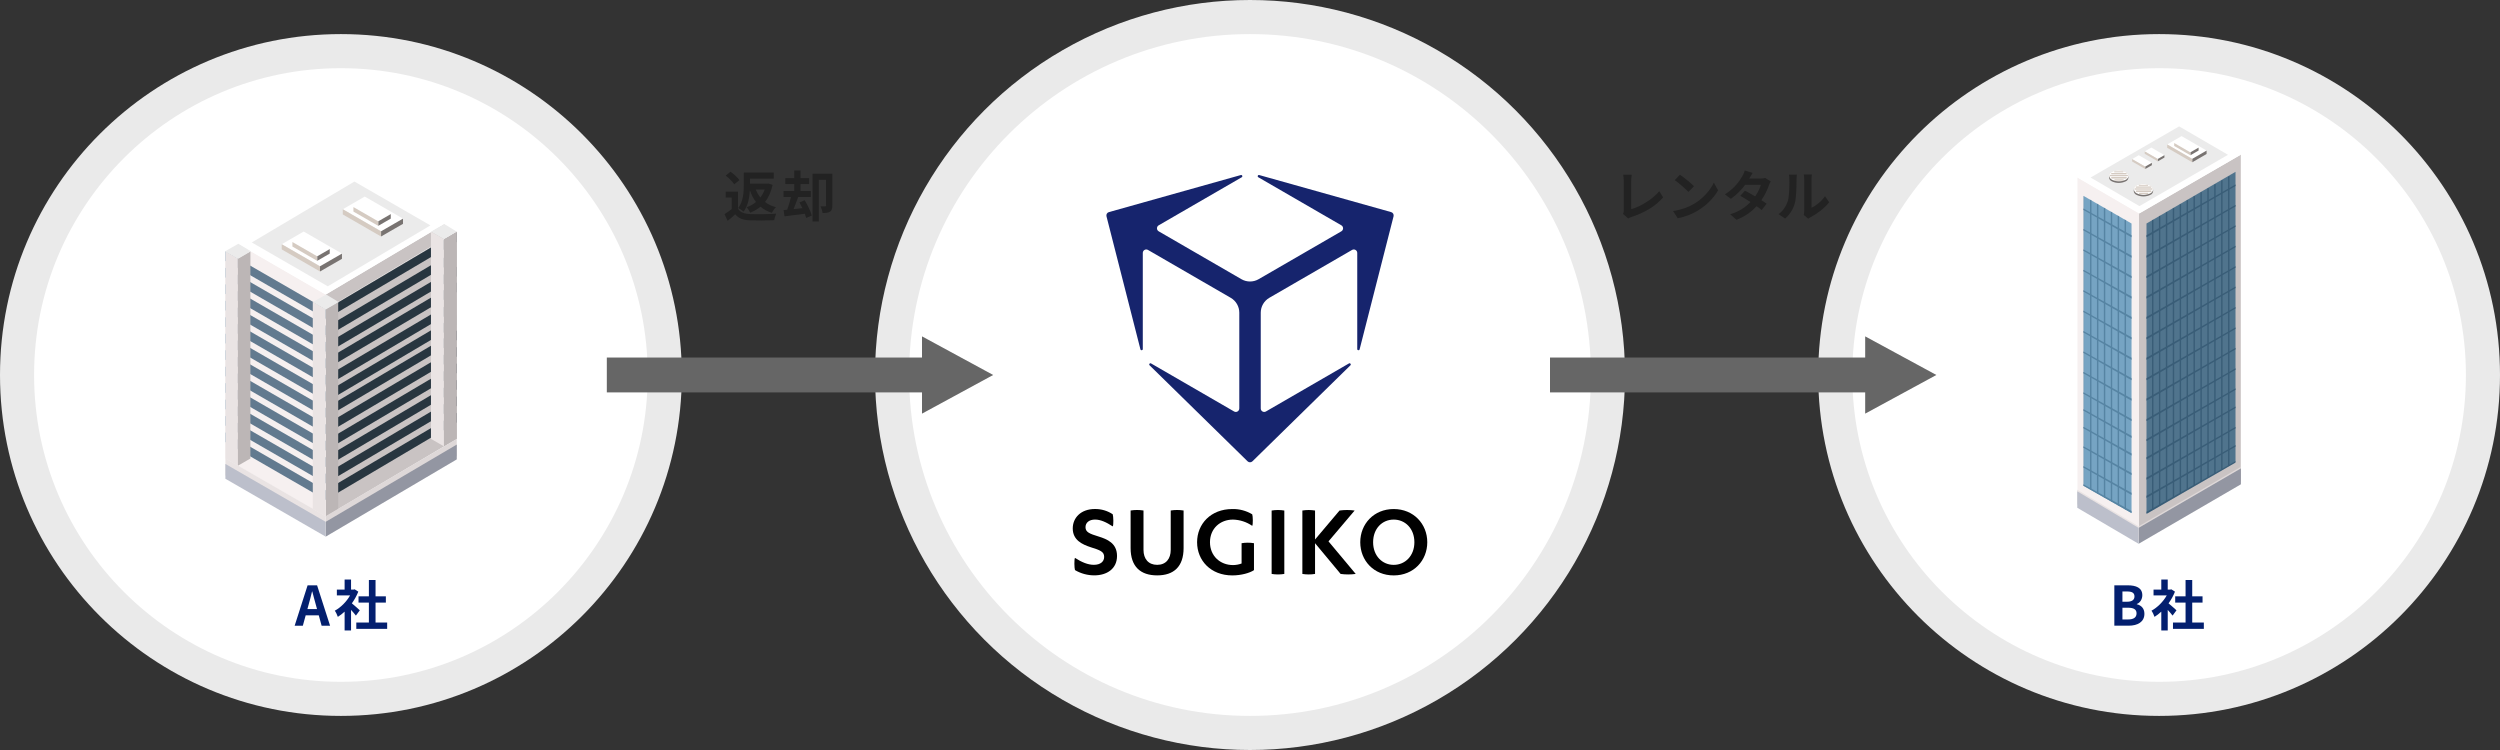 <?xml version="1.0" encoding="UTF-8"?>
<svg id="b" data-name="レイヤー 2" xmlns="http://www.w3.org/2000/svg" xmlns:xlink="http://www.w3.org/1999/xlink" viewBox="0 0 1100 330">
  <rect x="0" y="0" width="1100" height="330" fill="#333333" stroke="none"/>
  <defs>
    <style>
      .qe {
        fill: url(#as);
      }

      .qf {
        fill: url(#an);
      }

      .qg {
        fill: url(#ad);
      }

      .qh {
        fill: url(#ai);
      }

      .qi {
        fill: url(#cg);
      }

      .qj {
        fill: url(#cb);
      }

      .qk {
        fill: url(#ax);
      }

      .ql {
        fill: url(#br);
      }

      .qm {
        fill: url(#bw);
      }

      .qn {
        fill: url(#cv);
      }

      .qo {
        fill: url(#bh);
      }

      .qp {
        fill: url(#bm);
      }

      .qq {
        fill: url(#cq);
      }

      .qr {
        fill: url(#cl);
      }

      .qs {
        fill: url(#bc);
      }

      .qt {
        fill: url(#dp);
      }

      .qu {
        fill: url(#dz);
      }

      .qv {
        fill: url(#du);
      }

      .qw {
        fill: url(#da);
      }

      .qx {
        fill: url(#df);
      }

      .qy {
        fill: url(#dk);
      }

      .qz {
        fill: url(#oz);
      }

      .ra {
        fill: url(#ou);
      }

      .rb {
        fill: url(#oa);
      }

      .rc {
        fill: url(#ok);
      }

      .rd {
        fill: url(#mm);
      }

      .re {
        fill: url(#op);
      }

      .rf {
        fill: url(#nq);
      }

      .rg {
        fill: url(#nv);
      }

      .rh {
        fill: url(#of);
      }

      .ri {
        fill: url(#nl);
      }

      .rj {
        fill: url(#nb);
      }

      .rk {
        fill: url(#ng);
      }

      .rl {
        fill: url(#mw);
      }

      .rm {
        fill: url(#mh);
      }

      .rn {
        fill: url(#mc);
      }

      .ro {
        fill: url(#lx);
      }

      .rp {
        fill: url(#li);
      }

      .rq {
        fill: url(#ln);
      }

      .rr {
        fill: url(#ls);
      }

      .rs {
        fill: url(#ld);
      }

      .rt {
        fill: url(#kt);
      }

      .ru {
        fill: url(#ko);
      }

      .rv {
        fill: url(#ky);
      }

      .rw {
        fill: url(#kj);
      }

      .rx {
        fill: url(#ip);
      }

      .ry {
        fill: url(#iu);
      }

      .rz {
        fill: url(#if);
      }

      .sa {
        fill: url(#ik);
      }

      .sb {
        fill: url(#fi);
      }

      .sc {
        fill: url(#fd);
      }

      .sd {
        fill: url(#hq);
      }

      .se {
        fill: url(#hl);
      }

      .sf {
        fill: url(#hv);
      }

      .sg {
        fill: url(#ia);
      }

      .sh {
        fill: url(#gm);
      }

      .si {
        fill: url(#gr);
      }

      .sj {
        fill: url(#hg);
      }

      .sk {
        fill: url(#gw);
      }

      .sl {
        fill: url(#hb);
      }

      .sm {
        fill: url(#fn);
      }

      .sn {
        fill: url(#gh);
      }

      .so {
        fill: url(#fx);
      }

      .sp {
        fill: url(#fs);
      }

      .sq {
        fill: url(#gc);
      }

      .sr {
        fill: url(#eo);
      }

      .ss {
        fill: url(#et);
      }

      .st {
        fill: url(#ey);
      }

      .su {
        fill: url(#ee);
      }

      .sv {
        fill: url(#ej);
      }

      .sw {
        fill: url(#t);
      }

      .sx {
        fill: url(#y);
      }

      .sy {
        fill: url(#j);
      }

      .sz {
        fill: url(#o);
      }

      .ta {
        fill: none;
      }

      .tb {
        fill: #f6f0f0;
      }

      .tc {
        fill: #031f6f;
      }

      .td {
        fill: #ebebeb;
      }

      .te {
        fill: #eae4e4;
      }

      .tf {
        fill: #eaeaea;
      }

      .tg {
        fill: #e9e3e3;
      }

      .th {
        fill: #fff;
      }

      .th2 {
        fill: #222;
      }

      .ti {
        fill: #9396a2;
      }

      .tj {
        fill: #666;
      }

      .tk {
        fill: #bcb6b6;
      }

      .tl {
        fill: #bcbfcb;
      }

      .tm {
        fill: #c9c3c3;
      }

      .tn {
        fill: #ded8d8;
      }

      .to {
        fill: #d5cbc2;
      }

      .tp {
        fill: #16246d;
      }

      .tq {
        fill: #787371;
      }

      .tr {
        clip-path: url(#r);
      }

      .ts {
        clip-path: url(#h);
      }

      .tt {
        clip-path: url(#m);
      }

      .tu {
        clip-path: url(#w);
      }

      .tv {
        clip-path: url(#ho);
      }

      .tw {
        clip-path: url(#is);
      }

      .tx {
        clip-path: url(#iz);
      }

      .ty {
        clip-path: url(#in);
      }

      .tz {
        clip-path: url(#fg);
      }

      .ua {
        clip-path: url(#hy);
      }

      .ub {
        clip-path: url(#ht);
      }

      .uc {
        clip-path: url(#ii);
      }

      .ud {
        clip-path: url(#id);
      }

      .ue {
        clip-path: url(#ne);
      }

      .uf {
        clip-path: url(#nj);
      }

      .ug {
        clip-path: url(#ec);
      }

      .uh {
        clip-path: url(#hj);
      }

      .ui {
        clip-path: url(#he);
      }

      .uj {
        clip-path: url(#gu);
      }

      .uk {
        clip-path: url(#gz);
      }

      .ul {
        clip-path: url(#eh);
      }

      .um {
        clip-path: url(#er);
      }

      .un {
        clip-path: url(#ew);
      }

      .uo {
        clip-path: url(#fv);
      }

      .up {
        clip-path: url(#fb);
      }

      .uq {
        clip-path: url(#gp);
      }

      .ur {
        clip-path: url(#gk);
      }

      .us {
        clip-path: url(#gf);
      }

      .ut {
        clip-path: url(#fl);
      }

      .uu {
        clip-path: url(#fq);
      }

      .uv {
        clip-path: url(#ga);
      }

      .uw {
        clip-path: url(#oi);
      }

      .ux {
        clip-path: url(#mu);
      }

      .uy {
        clip-path: url(#mz);
      }

      .uz {
        clip-path: url(#ma);
      }

      .va {
        clip-path: url(#mk);
      }

      .vb {
        clip-path: url(#mf);
      }

      .vc {
        clip-path: url(#no);
      }

      .vd {
        clip-path: url(#ny);
      }

      .ve {
        clip-path: url(#nt);
      }

      .vf {
        clip-path: url(#on);
      }

      .vg {
        clip-path: url(#od);
      }

      .vh {
        clip-path: url(#os);
      }

      .vi {
        clip-path: url(#ox);
      }

      .vj {
        clip-path: url(#lb);
      }

      .vk {
        clip-path: url(#km);
      }

      .vl {
        clip-path: url(#kr);
      }

      .vm {
        clip-path: url(#kh);
      }

      .vn {
        clip-path: url(#kw);
      }

      .vo {
        clip-path: url(#em);
      }

      .vp {
        clip-path: url(#lg);
      }

      .vq {
        clip-path: url(#ll);
      }

      .vr {
        clip-path: url(#lv);
      }

      .vs {
        clip-path: url(#lq);
      }

      .vt {
        clip-path: url(#al);
      }

      .vu {
        clip-path: url(#av);
      }

      .vv {
        clip-path: url(#aq);
      }

      .vw {
        clip-path: url(#ab);
      }

      .vx {
        clip-path: url(#ag);
      }

      .vy {
        clip-path: url(#cj);
      }

      .vz {
        clip-path: url(#dx);
      }

      .wa {
        clip-path: url(#ds);
      }

      .wb {
        clip-path: url(#di);
      }

      .wc {
        clip-path: url(#dn);
      }

      .wd {
        clip-path: url(#dd);
      }

      .we {
        clip-path: url(#co);
      }

      .wf {
        clip-path: url(#ct);
      }

      .wg {
        clip-path: url(#cy);
      }

      .wh {
        clip-path: url(#ce);
      }

      .wi {
        clip-path: url(#bp);
      }

      .wj {
        clip-path: url(#bu);
      }

      .wk {
        clip-path: url(#bz);
      }

      .wl {
        clip-path: url(#bf);
      }

      .wm {
        clip-path: url(#bk);
      }

      .wn {
        clip-path: url(#ba);
      }
    </style>
    <clipPath id="h">
      <polygon class="ta" points="983.63 75.6 983.63 203.15 944.46 225.75 944.46 98.34 983.63 75.6"/>
    </clipPath>
    <linearGradient id="j" data-name="名称未設定グラデーション 2" x1="-308.55" y1="-620.69" x2="-308.51" y2="-620.69" gradientTransform="translate(12781.85 -91353.86) scale(38.46 -147.43)" gradientUnits="userSpaceOnUse">
      <stop offset="0" stop-color="#415d71"/>
      <stop offset="0" stop-color="#415d71"/>
      <stop offset="1" stop-color="#50748d"/>
    </linearGradient>
    <clipPath id="m">
      <polygon class="ta" points="983.63 162.04 983.63 162.7 944.46 185.29 944.46 184.36 983.63 162.04"/>
    </clipPath>
    <linearGradient id="o" data-name="名称未設定グラデーション 28" x1="-308.55" y1="-676.28" x2="-308.51" y2="-676.28" gradientTransform="translate(12781.85 -15269.08) scale(38.46 -22.83)" gradientUnits="userSpaceOnUse">
      <stop offset="0" stop-color="#121f29"/>
      <stop offset="1" stop-color="#395d77"/>
    </linearGradient>
    <clipPath id="r">
      <polygon class="ta" points="983.63 170.87 983.63 171.54 944.46 194.13 944.46 193.2 983.63 170.87"/>
    </clipPath>
    <linearGradient id="t" data-name="名称未設定グラデーション 28" y1="-676.28" y2="-676.28" gradientTransform="translate(12781.85 -15260.41) scale(38.46 -22.83)" xlink:href="#o"/>
    <clipPath id="w">
      <polygon class="ta" points="983.63 178.87 983.63 179.54 944.46 202.13 944.46 201.19 983.63 178.87"/>
    </clipPath>
    <linearGradient id="y" data-name="名称未設定グラデーション 28" y1="-676.29" y2="-676.29" gradientTransform="translate(12781.85 -15252.55) scale(38.46 -22.83)" xlink:href="#o"/>
    <clipPath id="ab">
      <polygon class="ta" points="983.63 187.83 983.63 188.5 944.46 211.08 944.46 210.15 983.63 187.83"/>
    </clipPath>
    <linearGradient id="ad" data-name="名称未設定グラデーション 28" y1="-676.3" y2="-676.3" gradientTransform="translate(12781.85 -15242.54) scale(38.46 -22.83)" xlink:href="#o"/>
    <clipPath id="ag">
      <polygon class="ta" points="983.63 195.83 983.63 196.5 944.46 219.08 944.46 218.16 983.63 195.83"/>
    </clipPath>
    <linearGradient id="ai" data-name="名称未設定グラデーション 28" y1="-676.3" y2="-676.3" gradientTransform="translate(12781.85 -15235.91) scale(38.46 -22.83)" xlink:href="#o"/>
    <clipPath id="al">
      <polygon class="ta" points="983.63 202.88 983.63 203.54 944.46 226.13 944.46 225.2 983.63 202.88"/>
    </clipPath>
    <linearGradient id="an" data-name="名称未設定グラデーション 28" y1="-676.31" y2="-676.31" gradientTransform="translate(12781.85 -15228.99) scale(38.46 -22.83)" xlink:href="#o"/>
    <clipPath id="aq">
      <polygon class="ta" points="983.63 153.05 983.63 153.72 944.46 176.31 944.46 175.37 983.63 153.05"/>
    </clipPath>
    <linearGradient id="as" data-name="名称未設定グラデーション 28" y1="-676.26" y2="-676.26" gradientTransform="translate(12781.85 -15280.35) scale(38.46 -22.84)" xlink:href="#o"/>
    <clipPath id="av">
      <polygon class="ta" points="983.63 144.06 983.63 144.73 944.46 167.32 944.46 166.39 983.63 144.06"/>
    </clipPath>
    <linearGradient id="ax" data-name="名称未設定グラデーション 28" y1="-676.25" y2="-676.25" gradientTransform="translate(12781.85 -15289.17) scale(38.46 -22.84)" xlink:href="#o"/>
    <clipPath id="ba">
      <polygon class="ta" points="983.63 135.08 983.63 135.74 944.46 158.34 944.46 157.4 983.63 135.08"/>
    </clipPath>
    <linearGradient id="bc" data-name="名称未設定グラデーション 28" y1="-676.24" y2="-676.24" gradientTransform="translate(12781.85 -15298) scale(38.46 -22.84)" xlink:href="#o"/>
    <clipPath id="bf">
      <polygon class="ta" points="983.63 126.09 983.63 126.76 944.46 149.35 944.46 148.42 983.63 126.09"/>
    </clipPath>
    <linearGradient id="bh" data-name="名称未設定グラデーション 28" y1="-676.24" y2="-676.24" gradientTransform="translate(12781.85 -15306.82) scale(38.46 -22.84)" xlink:href="#o"/>
    <clipPath id="bk">
      <polygon class="ta" points="983.63 117.11 983.63 117.78 944.46 140.36 944.46 139.43 983.63 117.11"/>
    </clipPath>
    <linearGradient id="bm" data-name="名称未設定グラデーション 28" y1="-676.24" y2="-676.24" gradientTransform="translate(12781.85 -15313.2) scale(38.46 -22.83)" xlink:href="#o"/>
    <clipPath id="bp">
      <polygon class="ta" points="983.63 108.12 983.63 108.79 944.46 131.38 944.46 130.44 983.63 108.12"/>
    </clipPath>
    <linearGradient id="br" data-name="名称未設定グラデーション 28" y1="-676.24" y2="-676.24" gradientTransform="translate(12781.85 -15320.19) scale(38.46 -22.83)" xlink:href="#o"/>
    <clipPath id="bu">
      <polygon class="ta" points="983.63 99.14 983.63 99.8 944.46 122.39 944.46 121.46 983.63 99.14"/>
    </clipPath>
    <linearGradient id="bw" data-name="名称未設定グラデーション 28" y1="-676.23" y2="-676.23" gradientTransform="translate(12781.85 -15330.85) scale(38.46 -22.83)" xlink:href="#o"/>
    <clipPath id="bz">
      <polygon class="ta" points="983.63 90.15 983.63 90.82 944.46 113.41 944.46 112.48 983.63 90.15"/>
    </clipPath>
    <linearGradient id="cb" data-name="名称未設定グラデーション 28" y1="-676.22" y2="-676.22" gradientTransform="translate(12781.85 -15339.67) scale(38.46 -22.83)" xlink:href="#o"/>
    <clipPath id="ce">
      <polygon class="ta" points="983.63 81.16 983.63 81.83 944.46 104.42 944.46 103.49 983.63 81.16"/>
    </clipPath>
    <linearGradient id="cg" data-name="名称未設定グラデーション 28" y1="-676.21" y2="-676.21" gradientTransform="translate(12781.85 -15348.5) scale(38.46 -22.83)" xlink:href="#o"/>
    <clipPath id="cj">
      <polygon class="ta" points="946.88 96.94 946.88 224.35 947.52 223.98 947.52 96.58 946.88 96.94"/>
    </clipPath>
    <linearGradient id="cl" data-name="名称未設定グラデーション 28" x1="737.09" y1="-622.47" x2="739.84" y2="-622.47" gradientTransform="translate(450.34 -77930.34) scale(.63 -125.45)" xlink:href="#o"/>
    <clipPath id="co">
      <polygon class="ta" points="949.93 95.2 949.93 222.6 950.56 222.24 950.56 94.83 949.93 95.2"/>
    </clipPath>
    <linearGradient id="cq" data-name="名称未設定グラデーション 28" x1="735.75" y1="-622.47" x2="738.5" y2="-622.47" gradientTransform="translate(452.68 -77933.27) scale(.63 -125.46)" xlink:href="#o"/>
    <clipPath id="ct">
      <polygon class="ta" points="952.97 93.46 952.97 220.86 953.61 220.5 953.61 93.1 952.97 93.46"/>
    </clipPath>
    <linearGradient id="cv" data-name="名称未設定グラデーション 28" x1="727.59" y1="-622.47" x2="730.34" y2="-622.47" gradientTransform="translate(456.31 -77931.93) scale(.63 -125.45)" xlink:href="#o"/>
    <clipPath id="cy">
      <polygon class="ta" points="956.01 91.72 956.01 219.12 956.65 218.76 956.65 91.35 956.01 91.72"/>
    </clipPath>
    <linearGradient id="da" data-name="名称未設定グラデーション 28" x1="726.22" y1="-622.47" x2="728.97" y2="-622.47" gradientTransform="translate(458.65 -77936.7) scale(.63 -125.46)" xlink:href="#o"/>
    <clipPath id="dd">
      <polygon class="ta" points="959.05 89.98 959.05 217.37 959.69 217.02 959.69 89.61 959.05 89.98"/>
    </clipPath>
    <linearGradient id="df" data-name="名称未設定グラデーション 28" x1="721.45" y1="-622.47" x2="724.21" y2="-622.47" gradientTransform="translate(461.64 -77938.41) scale(.63 -125.46)" xlink:href="#o"/>
    <clipPath id="di">
      <polygon class="ta" points="962.09 88.23 962.09 215.63 962.73 215.27 962.73 87.87 962.09 88.23"/>
    </clipPath>
    <linearGradient id="dk" data-name="名称未設定グラデーション 28" x1="713.34" y1="-622.47" x2="716.09" y2="-622.47" gradientTransform="translate(465.27 -77940.12) scale(.63 -125.46)" xlink:href="#o"/>
    <clipPath id="dn">
      <polygon class="ta" points="965.13 86.49 965.13 213.89 965.77 213.53 965.77 86.12 965.13 86.49"/>
    </clipPath>
    <linearGradient id="dp" data-name="名称未設定グラデーション 28" x1="708.59" y1="-622.47" x2="711.33" y2="-622.47" gradientTransform="translate(468.26 -77940.61) scale(.63 -125.45)" xlink:href="#o"/>
    <clipPath id="ds">
      <polygon class="ta" points="968.17 84.75 968.17 212.15 968.81 211.79 968.81 84.38 968.17 84.75"/>
    </clipPath>
    <linearGradient id="du" data-name="名称未設定グラデーション 28" x1="703.84" y1="-622.47" x2="706.59" y2="-622.47" gradientTransform="translate(471.24 -77942.32) scale(.63 -125.45)" xlink:href="#o"/>
    <clipPath id="dx">
      <polygon class="ta" points="971.21 83.01 971.21 210.41 971.85 210.05 971.85 82.64 971.21 83.01"/>
    </clipPath>
    <linearGradient id="dz" data-name="名称未設定グラデーション 28" x1="705.74" y1="-622.47" x2="708.5" y2="-622.47" gradientTransform="translate(472.93 -77944.03) scale(.62 -125.45)" xlink:href="#o"/>
    <clipPath id="ec">
      <polygon class="ta" points="974.25 81.26 974.25 208.66 974.89 208.3 974.89 80.9 974.25 81.26"/>
    </clipPath>
    <linearGradient id="ee" data-name="名称未設定グラデーション 28" x1="697.64" y1="-622.47" x2="700.39" y2="-622.47" gradientTransform="translate(476.56 -77943.9) scale(.63 -125.45)" xlink:href="#o"/>
    <clipPath id="eh">
      <polygon class="ta" points="977.3 79.52 977.3 206.92 977.94 206.56 977.94 79.16 977.3 79.52"/>
    </clipPath>
    <linearGradient id="ej" data-name="名称未設定グラデーション 28" x1="692.87" y1="-622.47" x2="695.62" y2="-622.47" gradientTransform="translate(479.55 -77947.45) scale(.63 -125.45)" xlink:href="#o"/>
    <clipPath id="em">
      <polygon class="ta" points="980.34 77.78 980.34 205.19 980.97 204.82 980.97 77.42 980.34 77.78"/>
    </clipPath>
    <linearGradient id="eo" data-name="名称未設定グラデーション 28" x1="691.41" y1="-622.47" x2="694.17" y2="-622.47" gradientTransform="translate(481.88 -77948.55) scale(.62 -125.45)" xlink:href="#o"/>
    <clipPath id="er">
      <polygon class="ta" points="937.88 98.35 937.88 225.75 916.72 213.73 916.72 86.18 937.88 98.35"/>
    </clipPath>
    <linearGradient id="et" data-name="名称未設定グラデーション 29" x1="-292.39" y1="-621.46" x2="-292.3" y2="-621.46" gradientTransform="translate(6988.32 -85007.4) scale(20.77 -137.04)" gradientUnits="userSpaceOnUse">
      <stop offset="0" stop-color="#627a8f"/>
      <stop offset="1" stop-color="#76a4c3"/>
    </linearGradient>
    <clipPath id="ew">
      <polygon class="ta" points="937.88 184.36 937.88 185.29 916.72 173.28 916.72 172.61 937.88 184.36"/>
    </clipPath>
    <linearGradient id="ey" data-name="名称未設定グラデーション 50" x1="-292.39" y1="-731.13" x2="-292.3" y2="-731.13" gradientTransform="translate(6988.32 -8925.07) scale(20.77 -12.45)" gradientUnits="userSpaceOnUse">
      <stop offset="0" stop-color="#425a70"/>
      <stop offset="1" stop-color="#5684a3"/>
    </linearGradient>
    <clipPath id="fb">
      <polygon class="ta" points="937.88 191.77 937.88 192.7 916.72 180.69 916.72 180.02 937.88 191.77"/>
    </clipPath>
    <linearGradient id="fd" data-name="名称未設定グラデーション 50" y1="-731.14" y2="-731.14" gradientTransform="translate(6988.32 -8917.8) scale(20.77 -12.45)" xlink:href="#ey"/>
    <clipPath id="fg">
      <polygon class="ta" points="937.88 199.52 937.88 200.46 916.72 188.45 916.72 187.78 937.88 199.52"/>
    </clipPath>
    <linearGradient id="fi" data-name="名称未設定グラデーション 50" y1="-731.15" y2="-731.15" gradientTransform="translate(6988.32 -8910.18) scale(20.77 -12.45)" xlink:href="#ey"/>
    <clipPath id="fl">
      <polygon class="ta" points="937.88 208.12 937.88 209.06 916.72 197.04 916.72 196.38 937.88 208.12"/>
    </clipPath>
    <linearGradient id="fn" data-name="名称未設定グラデーション 50" y1="-731.18" y2="-731.18" gradientTransform="translate(6988.32 -8900.52) scale(20.77 -12.45)" xlink:href="#ey"/>
    <clipPath id="fq">
      <polygon class="ta" points="937.88 216.84 937.88 217.77 916.72 205.76 916.72 205.09 937.88 216.84"/>
    </clipPath>
    <linearGradient id="fs" data-name="名称未設定グラデーション 50" y1="-731.2" y2="-731.2" gradientTransform="translate(6988.32 -8891.96) scale(20.77 -12.45)" xlink:href="#ey"/>
    <clipPath id="fv">
      <polygon class="ta" points="937.88 224.84 937.88 225.77 916.72 213.76 916.72 213.09 937.88 224.84"/>
    </clipPath>
    <linearGradient id="fx" data-name="名称未設定グラデーション 50" y1="-731.19" y2="-731.19" gradientTransform="translate(6988.32 -8885.33) scale(20.77 -12.45)" xlink:href="#ey"/>
    <clipPath id="ga">
      <polygon class="ta" points="937.88 175.37 937.88 176.31 916.72 164.3 916.72 163.63 937.88 175.37"/>
    </clipPath>
    <linearGradient id="gc" data-name="名称未設定グラデーション 50" y1="-731.09" y2="-731.09" gradientTransform="translate(6988.32 -8935.73) scale(20.77 -12.45)" xlink:href="#ey"/>
    <clipPath id="gf">
      <polygon class="ta" points="937.88 166.39 937.88 167.32 916.72 155.31 916.72 154.64 937.88 166.39"/>
    </clipPath>
    <linearGradient id="gh" data-name="名称未設定グラデーション 50" y1="-731.1" y2="-731.1" gradientTransform="translate(6988.32 -8942.72) scale(20.77 -12.45)" xlink:href="#ey"/>
    <clipPath id="gk">
      <polygon class="ta" points="937.88 157.4 937.88 158.34 916.72 146.32 916.72 145.65 937.88 157.4"/>
    </clipPath>
    <linearGradient id="gm" data-name="名称未設定グラデーション 50" y1="-731.06" y2="-731.06" gradientTransform="translate(6988.32 -8953.37) scale(20.77 -12.45)" xlink:href="#ey"/>
    <clipPath id="gp">
      <polygon class="ta" points="937.88 148.42 937.88 149.35 916.72 137.33 916.72 136.67 937.88 148.42"/>
    </clipPath>
    <linearGradient id="gr" data-name="名称未設定グラデーション 50" y1="-731.08" y2="-731.08" gradientTransform="translate(6988.32 -8960.36) scale(20.77 -12.45)" xlink:href="#ey"/>
    <clipPath id="gu">
      <polygon class="ta" points="937.88 139.43 937.88 140.37 916.72 128.35 916.72 127.68 937.88 139.43"/>
    </clipPath>
    <linearGradient id="gw" data-name="名称未設定グラデーション 50" y1="-731.06" y2="-731.06" gradientTransform="translate(6988.32 -8969.19) scale(20.77 -12.45)" xlink:href="#ey"/>
    <clipPath id="gz">
      <polygon class="ta" points="937.88 130.44 937.88 131.38 916.72 119.36 916.72 118.7 937.88 130.44"/>
    </clipPath>
    <linearGradient id="hb" data-name="名称未設定グラデーション 50" y1="-731.09" y2="-731.09" gradientTransform="translate(6988.32 -8975.57) scale(20.77 -12.45)" xlink:href="#ey"/>
    <clipPath id="he">
      <polygon class="ta" points="937.88 121.46 937.88 122.39 916.72 110.38 916.72 109.71 937.88 121.46"/>
    </clipPath>
    <linearGradient id="hg" data-name="名称未設定グラデーション 50" y1="-731.04" y2="-731.04" gradientTransform="translate(6988.32 -8986.83) scale(20.77 -12.45)" xlink:href="#ey"/>
    <clipPath id="hj">
      <polygon class="ta" points="937.88 112.48 937.88 113.41 916.72 101.39 916.72 100.72 937.88 112.48"/>
    </clipPath>
    <linearGradient id="hl" data-name="名称未設定グラデーション 50" y1="-731.03" y2="-731.03" gradientTransform="translate(6988.32 -8995.66) scale(20.77 -12.45)" xlink:href="#ey"/>
    <clipPath id="ho">
      <polygon class="ta" points="937.88 103.49 937.88 104.42 916.72 92.4 916.72 91.74 937.88 103.49"/>
    </clipPath>
    <linearGradient id="hq" data-name="名称未設定グラデーション 50" y1="-731.05" y2="-731.05" gradientTransform="translate(6988.32 -9002.04) scale(20.77 -12.45)" xlink:href="#ey"/>
    <clipPath id="ht">
      <polygon class="ta" points="934.82 223.98 935.46 224.35 935.46 96.94 934.82 96.58 934.82 223.98"/>
    </clipPath>
    <linearGradient id="hv" data-name="名称未設定グラデーション 50" x1="755.95" y1="-622.47" x2="758.69" y2="-622.47" gradientTransform="translate(438.49 -77930.34) scale(.63 -125.45)" xlink:href="#ey"/>
    <clipPath id="hy">
      <polygon class="ta" points="931.77 222.24 932.41 222.6 932.41 95.2 931.77 94.83 931.77 222.24"/>
    </clipPath>
    <linearGradient id="ia" data-name="名称未設定グラデーション 50" x1="759" y1="-622.47" x2="761.74" y2="-622.47" gradientTransform="translate(435.83 -77933.27) scale(.63 -125.46)" xlink:href="#ey"/>
    <clipPath id="id">
      <polygon class="ta" points="928.74 220.5 929.38 220.86 929.38 93.46 928.74 93.1 928.74 220.5"/>
    </clipPath>
    <linearGradient id="if" data-name="名称未設定グラデーション 50" x1="768.94" y1="-622.47" x2="771.69" y2="-622.47" gradientTransform="translate(431.87 -77931.93) scale(.63 -125.45)" xlink:href="#ey"/>
    <clipPath id="ii">
      <polygon class="ta" points="925.69 218.76 926.34 219.12 926.34 91.72 925.69 91.35 925.69 218.76"/>
    </clipPath>
    <linearGradient id="ik" data-name="名称未設定グラデーション 50" x1="768.48" y1="-622.47" x2="771.22" y2="-622.47" gradientTransform="translate(429.86 -77936.7) scale(.63 -125.46)" xlink:href="#ey"/>
    <clipPath id="in">
      <polygon class="ta" points="922.66 217.02 923.29 217.37 923.29 89.98 922.66 89.61 922.66 217.02"/>
    </clipPath>
    <linearGradient id="ip" data-name="名称未設定グラデーション 50" x1="778.46" y1="-622.47" x2="781.22" y2="-622.47" gradientTransform="translate(425.9 -77938.41) scale(.63 -125.46)" xlink:href="#ey"/>
    <clipPath id="is">
      <polygon class="ta" points="919.61 215.27 920.25 215.63 920.25 88.23 919.61 87.87 919.61 215.27"/>
    </clipPath>
    <linearGradient id="iu" data-name="名称未設定グラデーション 50" x1="783.23" y1="-622.47" x2="785.98" y2="-622.47" gradientTransform="translate(422.91 -77940.12) scale(.63 -125.46)" xlink:href="#ey"/>
    <clipPath id="iz">
      <rect class="ta" x="914" y="52.29" width="72" height="186.99"/>
    </clipPath>
    <clipPath id="kh">
      <polygon class="ta" points="143.14 136.41 143.14 140.61 200.83 106.49 200.83 102.26 143.14 136.41"/>
    </clipPath>
    <linearGradient id="kj" data-name="名称未設定グラデーション 12" x1="-335.97" y1="-635.64" x2="-335.94" y2="-635.64" gradientTransform="translate(22582.98 -35109.62) scale(66.92 -55.43)" gradientUnits="userSpaceOnUse">
      <stop offset="0" stop-color="#50748d"/>
      <stop offset="1" stop-color="#283640"/>
    </linearGradient>
    <clipPath id="km">
      <polygon class="ta" points="142.98 144.3 142.98 148.53 200.66 114.39 200.66 110.17 142.98 144.3"/>
    </clipPath>
    <linearGradient id="ko" data-name="名称未設定グラデーション 12" x1="-335.97" y1="-635.64" x2="-335.94" y2="-635.64" gradientTransform="translate(22579.91 -35100.53) scale(66.91 -55.42)" xlink:href="#kj"/>
    <clipPath id="kr">
      <polygon class="ta" points="143.14 151.54 143.14 155.77 200.83 121.64 200.83 117.41 143.14 151.54"/>
    </clipPath>
    <linearGradient id="kt" data-name="名称未設定グラデーション 12" x1="-335.97" y1="-635.64" x2="-335.94" y2="-635.64" gradientTransform="translate(22583.34 -35097) scale(66.92 -55.43)" xlink:href="#kj"/>
    <clipPath id="kw">
      <polygon class="ta" points="143.14 158.46 143.14 162.69 200.83 128.55 200.83 124.33 143.14 158.46"/>
    </clipPath>
    <linearGradient id="ky" data-name="名称未設定グラデーション 12" x1="-335.97" y1="-635.64" x2="-335.94" y2="-635.64" gradientTransform="translate(22583.68 -35090.73) scale(66.93 -55.43)" xlink:href="#kj"/>
    <clipPath id="lb">
      <polygon class="ta" points="142.73 166.13 142.73 170.35 200.41 136.21 200.41 131.98 142.73 166.13"/>
    </clipPath>
    <linearGradient id="ld" data-name="名称未設定グラデーション 12" x1="-335.96" y1="-635.63" x2="-335.93" y2="-635.63" gradientTransform="translate(22588.05 -35093.77) scale(66.94 -55.45)" xlink:href="#kj"/>
    <clipPath id="lg">
      <polygon class="ta" points="142.98 172.96 142.98 177.18 200.66 143.04 200.66 138.82 142.98 172.96"/>
    </clipPath>
    <linearGradient id="li" data-name="名称未設定グラデーション 12" x1="-335.97" y1="-635.63" x2="-335.94" y2="-635.63" gradientTransform="translate(22587.01 -35086.37) scale(66.93 -55.45)" xlink:href="#kj"/>
    <clipPath id="ll">
      <polygon class="ta" points="143.31 179.53 143.31 183.76 201 149.62 201 145.39 143.31 179.53"/>
    </clipPath>
    <linearGradient id="ln" data-name="名称未設定グラデーション 12" x1="-335.97" y1="-635.64" x2="-335.94" y2="-635.64" gradientTransform="translate(22584.54 -35074.66) scale(66.93 -55.44)" xlink:href="#kj"/>
    <clipPath id="lq">
      <polygon class="ta" points="143.31 186.79 143.31 191.01 201 156.87 201 152.65 143.31 186.79"/>
    </clipPath>
    <linearGradient id="ls" data-name="名称未設定グラデーション 12" x1="-335.97" y1="-635.64" x2="-335.94" y2="-635.64" gradientTransform="translate(22584.55 -35067.45) scale(66.93 -55.44)" xlink:href="#kj"/>
    <clipPath id="lv">
      <polygon class="ta" points="143.31 194.03 143.31 198.25 201 164.11 201 159.9 143.31 194.03"/>
    </clipPath>
    <linearGradient id="lx" data-name="名称未設定グラデーション 12" x1="-335.97" y1="-635.64" x2="-335.94" y2="-635.64" gradientTransform="translate(22583.92 -35055.36) scale(66.93 -55.43)" xlink:href="#kj"/>
    <clipPath id="ma">
      <polygon class="ta" points="143.31 201.28 143.31 205.49 201 171.36 201 167.14 143.31 201.28"/>
    </clipPath>
    <linearGradient id="mc" data-name="名称未設定グラデーション 12" x1="-335.97" y1="-635.65" x2="-335.94" y2="-635.65" gradientTransform="translate(22583.61 -35047.55) scale(66.92 -55.43)" xlink:href="#kj"/>
    <clipPath id="mf">
      <polygon class="ta" points="143.31 208.52 143.31 212.74 201 178.61 201 174.38 143.31 208.52"/>
    </clipPath>
    <linearGradient id="mh" data-name="名称未設定グラデーション 12" x1="-335.97" y1="-635.65" x2="-335.94" y2="-635.65" gradientTransform="translate(22583.29 -35039.12) scale(66.92 -55.43)" xlink:href="#kj"/>
    <clipPath id="mk">
      <polygon class="ta" points="143.31 215.76 143.31 219.99 201 185.85 201 181.63 143.31 215.76"/>
    </clipPath>
    <linearGradient id="mm" data-name="名称未設定グラデーション 12" x1="-335.97" y1="-635.65" x2="-335.94" y2="-635.65" gradientTransform="translate(22584.29 -35036.19) scale(66.93 -55.44)" xlink:href="#kj"/>
    <clipPath id="mu">
      <polygon class="ta" points="99.17 114.79 143.31 140.26 143.31 136.04 99.17 110.56 99.17 114.79"/>
    </clipPath>
    <linearGradient id="mw" data-name="名称未設定グラデーション 24" x1="-328.6" y1="-662.13" x2="-328.56" y2="-662.13" gradientTransform="translate(14515.44 -19421.85) scale(43.87 -29.52)" gradientUnits="userSpaceOnUse">
      <stop offset="0" stop-color="#76a4c3"/>
      <stop offset=".98" stop-color="#627a8f"/>
      <stop offset="1" stop-color="#627a8f"/>
    </linearGradient>
    <clipPath id="mz">
      <polygon class="ta" points="99.17 122.03 143.31 147.51 143.31 143.28 99.17 117.81 99.17 122.03"/>
    </clipPath>
    <linearGradient id="nb" data-name="名称未設定グラデーション 24" y1="-662.12" y2="-662.12" gradientTransform="translate(14515.44 -19418.3) scale(43.87 -29.53)" xlink:href="#mw"/>
    <clipPath id="ne">
      <polygon class="ta" points="99.17 129.28 143.31 154.76 143.31 150.54 99.17 125.06 99.17 129.28"/>
    </clipPath>
    <linearGradient id="ng" data-name="名称未設定グラデーション 24" y1="-662.11" y2="-662.11" gradientTransform="translate(14515.44 -19412.32) scale(43.87 -29.53)" xlink:href="#mw"/>
    <clipPath id="nj">
      <polygon class="ta" points="99.17 136.53 143.31 162 143.31 157.78 99.17 132.3 99.17 136.53"/>
    </clipPath>
    <linearGradient id="nl" data-name="名称未設定グラデーション 24" y1="-662.13" y2="-662.13" gradientTransform="translate(14515.44 -19400.23) scale(43.87 -29.52)" xlink:href="#mw"/>
    <clipPath id="no">
      <polygon class="ta" points="99.17 143.77 143.31 169.25 143.31 165.03 99.17 139.54 99.17 143.77"/>
    </clipPath>
    <linearGradient id="nq" data-name="名称未設定グラデーション 24" y1="-662.12" y2="-662.12" gradientTransform="translate(14515.44 -19397.92) scale(43.87 -29.53)" xlink:href="#mw"/>
    <clipPath id="nt">
      <polygon class="ta" points="99.17 151.02 143.31 176.5 143.31 172.27 99.17 146.79 99.17 151.02"/>
    </clipPath>
    <linearGradient id="nv" data-name="名称未設定グラデーション 24" y1="-662.12" y2="-662.12" gradientTransform="translate(14515.44 -19390.71) scale(43.87 -29.53)" xlink:href="#mw"/>
    <clipPath id="ny">
      <polygon class="ta" points="99.17 158.26 143.31 183.74 143.31 179.52 99.17 154.04 99.17 158.26"/>
    </clipPath>
    <linearGradient id="oa" data-name="名称未設定グラデーション 24" y1="-662.14" y2="-662.14" gradientTransform="translate(14515.44 -19377.41) scale(43.87 -29.52)" xlink:href="#mw"/>
    <clipPath id="od">
      <polygon class="ta" points="99.17 165.51 143.31 190.99 143.31 186.77 99.17 161.29 99.17 165.51"/>
    </clipPath>
    <linearGradient id="of" data-name="名称未設定グラデーション 24" y1="-662.12" y2="-662.12" gradientTransform="translate(14515.44 -19376.31) scale(43.87 -29.53)" xlink:href="#mw"/>
    <clipPath id="oi">
      <polygon class="ta" points="99.17 172.75 143.31 198.23 143.31 194.02 99.17 168.53 99.17 172.75"/>
    </clipPath>
    <linearGradient id="ok" data-name="名称未設定グラデーション 24" y1="-662.14" y2="-662.14" gradientTransform="translate(14515.44 -19364.22) scale(43.87 -29.52)" xlink:href="#mw"/>
    <clipPath id="on">
      <polygon class="ta" points="99.17 180 143.31 205.48 143.31 201.25 99.17 175.77 99.17 180"/>
    </clipPath>
    <linearGradient id="op" data-name="名称未設定グラデーション 24" y1="-662.12" y2="-662.12" gradientTransform="translate(14515.44 -19364.35) scale(43.87 -29.53)" xlink:href="#mw"/>
    <clipPath id="os">
      <polygon class="ta" points="99.17 187.25 143.31 212.72 143.31 208.5 99.17 183.02 99.17 187.25"/>
    </clipPath>
    <linearGradient id="ou" data-name="名称未設定グラデーション 24" y1="-662.14" y2="-662.14" gradientTransform="translate(14515.44 -19349.82) scale(43.87 -29.52)" xlink:href="#mw"/>
    <clipPath id="ox">
      <polygon class="ta" points="99.17 194.49 143.31 219.98 143.31 215.75 99.17 190.27 99.17 194.49"/>
    </clipPath>
    <linearGradient id="oz" data-name="名称未設定グラデーション 24" y1="-662.12" y2="-662.12" gradientTransform="translate(14515.44 -19351.16) scale(43.87 -29.54)" xlink:href="#mw"/>
  </defs>
  <g id="c" data-name="レイヤー 1">
    <g>
      <g>
        <g>
          <circle class="tf" cx="950" cy="165" r="150"/>
          <circle class="th" cx="950" cy="165" r="135"/>
        </g>
        <g id="d" data-name="グループ 1253">
          <path id="e" data-name="パス 2743" class="tb" d="M914.08,221.57l27.09,15.79V93.9l-27.09-15.74V221.57Z"/>
          <path id="f" data-name="パス 2744" class="tm" d="M941.17,93.9V237.35l44.79-25.85V68.04l-44.79,25.85Z"/>
          <g id="g" data-name="グループ 1152">
            <g class="ts">
              <g id="i" data-name="グループ 1151">
                <rect id="k" data-name="長方形 934" class="sy" x="944.46" y="75.6" width="39.17" height="150.14"/>
              </g>
            </g>
          </g>
          <g id="l" data-name="グループ 1154">
            <g class="tt">
              <g id="n" data-name="グループ 1153">
                <rect id="p" data-name="長方形 935" class="sz" x="944.46" y="162.04" width="39.17" height="23.26"/>
              </g>
            </g>
          </g>
          <g id="q" data-name="グループ 1156">
            <g class="tr">
              <g id="s" data-name="グループ 1155">
                <rect id="u" data-name="長方形 936" class="sw" x="944.46" y="170.87" width="39.17" height="23.26"/>
              </g>
            </g>
          </g>
          <g id="v" data-name="グループ 1158">
            <g class="tu">
              <g id="x" data-name="グループ 1157">
                <rect id="z" data-name="長方形 937" class="sx" x="944.46" y="178.87" width="39.17" height="23.26"/>
              </g>
            </g>
          </g>
          <g id="aa" data-name="グループ 1160">
            <g class="vw">
              <g id="ac" data-name="グループ 1159">
                <rect id="ae" data-name="長方形 938" class="qg" x="944.46" y="187.83" width="39.17" height="23.25"/>
              </g>
            </g>
          </g>
          <g id="af" data-name="グループ 1162">
            <g class="vx">
              <g id="ah" data-name="グループ 1161">
                <rect id="aj" data-name="長方形 939" class="qh" x="944.46" y="195.83" width="39.17" height="23.26"/>
              </g>
            </g>
          </g>
          <g id="ak" data-name="グループ 1164">
            <g class="vt">
              <g id="am" data-name="グループ 1163">
                <rect id="ao" data-name="長方形 940" class="qf" x="944.46" y="202.88" width="39.17" height="23.26"/>
              </g>
            </g>
          </g>
          <g id="ap" data-name="グループ 1166">
            <g class="vv">
              <g id="ar" data-name="グループ 1165">
                <rect id="at" data-name="長方形 941" class="qe" x="944.46" y="153.05" width="39.17" height="23.26"/>
              </g>
            </g>
          </g>
          <g id="au" data-name="グループ 1168">
            <g class="vu">
              <g id="aw" data-name="グループ 1167">
                <rect id="ay" data-name="長方形 942" class="qk" x="944.46" y="144.06" width="39.17" height="23.26"/>
              </g>
            </g>
          </g>
          <g id="az" data-name="グループ 1170">
            <g class="wn">
              <g id="bb" data-name="グループ 1169">
                <rect id="bd" data-name="長方形 943" class="qs" x="944.46" y="135.08" width="39.17" height="23.26"/>
              </g>
            </g>
          </g>
          <g id="be" data-name="グループ 1172">
            <g class="wl">
              <g id="bg" data-name="グループ 1171">
                <rect id="bi" data-name="長方形 944" class="qo" x="944.46" y="126.09" width="39.17" height="23.26"/>
              </g>
            </g>
          </g>
          <g id="bj" data-name="グループ 1174">
            <g class="wm">
              <g id="bl" data-name="グループ 1173">
                <rect id="bn" data-name="長方形 945" class="qp" x="944.46" y="117.11" width="39.17" height="23.26"/>
              </g>
            </g>
          </g>
          <g id="bo" data-name="グループ 1176">
            <g class="wi">
              <g id="bq" data-name="グループ 1175">
                <rect id="bs" data-name="長方形 946" class="ql" x="944.46" y="108.12" width="39.17" height="23.25"/>
              </g>
            </g>
          </g>
          <g id="bt" data-name="グループ 1178">
            <g class="wj">
              <g id="bv" data-name="グループ 1177">
                <rect id="bx" data-name="長方形 947" class="qm" x="944.46" y="99.14" width="39.17" height="23.26"/>
              </g>
            </g>
          </g>
          <g id="by" data-name="グループ 1180">
            <g class="wk">
              <g id="ca" data-name="グループ 1179">
                <rect id="cc" data-name="長方形 948" class="qj" x="944.46" y="90.15" width="39.17" height="23.26"/>
              </g>
            </g>
          </g>
          <g id="cd" data-name="グループ 1182">
            <g class="wh">
              <g id="cf" data-name="グループ 1181">
                <rect id="ch" data-name="長方形 949" class="qi" x="944.46" y="81.16" width="39.17" height="23.26"/>
              </g>
            </g>
          </g>
          <g id="ci" data-name="グループ 1184">
            <g class="vy">
              <g id="ck" data-name="グループ 1183">
                <rect id="cm" data-name="長方形 950" class="qr" x="946.88" y="96.58" width=".64" height="127.77"/>
              </g>
            </g>
          </g>
          <g id="cn" data-name="グループ 1186">
            <g class="we">
              <g id="cp" data-name="グループ 1185">
                <rect id="cr" data-name="長方形 951" class="qq" x="949.93" y="94.83" width=".64" height="127.77"/>
              </g>
            </g>
          </g>
          <g id="cs" data-name="グループ 1188">
            <g class="wf">
              <g id="cu" data-name="グループ 1187">
                <rect id="cw" data-name="長方形 952" class="qn" x="952.97" y="93.1" width=".64" height="127.76"/>
              </g>
            </g>
          </g>
          <g id="cx" data-name="グループ 1190">
            <g class="wg">
              <g id="cz" data-name="グループ 1189">
                <rect id="db" data-name="長方形 953" class="qw" x="956.01" y="91.35" width=".64" height="127.77"/>
              </g>
            </g>
          </g>
          <g id="dc" data-name="グループ 1192">
            <g class="wd">
              <g id="de" data-name="グループ 1191">
                <rect id="dg" data-name="長方形 954" class="qx" x="959.05" y="89.61" width=".64" height="127.77"/>
              </g>
            </g>
          </g>
          <g id="dh" data-name="グループ 1194">
            <g class="wb">
              <g id="dj" data-name="グループ 1193">
                <rect id="dl" data-name="長方形 955" class="qy" x="962.09" y="87.87" width=".64" height="127.77"/>
              </g>
            </g>
          </g>
          <g id="dm" data-name="グループ 1196">
            <g class="wc">
              <g id="do" data-name="グループ 1195">
                <rect id="dq" data-name="長方形 956" class="qt" x="965.13" y="86.12" width=".64" height="127.77"/>
              </g>
            </g>
          </g>
          <g id="dr" data-name="グループ 1198">
            <g class="wa">
              <g id="dt" data-name="グループ 1197">
                <rect id="dv" data-name="長方形 957" class="qv" x="968.17" y="84.38" width=".64" height="127.77"/>
              </g>
            </g>
          </g>
          <g id="dw" data-name="グループ 1200">
            <g class="vz">
              <g id="dy" data-name="グループ 1199">
                <rect id="ea" data-name="長方形 958" class="qu" x="971.21" y="82.64" width=".64" height="127.77"/>
              </g>
            </g>
          </g>
          <g id="eb" data-name="グループ 1202">
            <g class="ug">
              <g id="ed" data-name="グループ 1201">
                <rect id="ef" data-name="長方形 959" class="su" x="974.25" y="80.9" width=".64" height="127.76"/>
              </g>
            </g>
          </g>
          <g id="eg" data-name="グループ 1204">
            <g class="ul">
              <g id="ei" data-name="グループ 1203">
                <rect id="ek" data-name="長方形 960" class="sv" x="977.3" y="79.16" width=".64" height="127.77"/>
              </g>
            </g>
          </g>
          <g id="el" data-name="グループ 1206">
            <g class="vo">
              <g id="en" data-name="グループ 1205">
                <rect id="ep" data-name="長方形 961" class="sr" x="980.34" y="77.42" width=".64" height="127.77"/>
              </g>
            </g>
          </g>
          <g id="eq" data-name="グループ 1208">
            <g class="um">
              <g id="es" data-name="グループ 1207">
                <rect id="eu" data-name="長方形 962" class="ss" x="916.72" y="86.18" width="21.16" height="139.57"/>
              </g>
            </g>
          </g>
          <g id="ev" data-name="グループ 1210">
            <g class="un">
              <g id="ex" data-name="グループ 1209">
                <rect id="ez" data-name="長方形 963" class="st" x="916.72" y="172.61" width="21.16" height="12.68"/>
              </g>
            </g>
          </g>
          <g id="fa" data-name="グループ 1212">
            <g class="up">
              <g id="fc" data-name="グループ 1211">
                <rect id="fe" data-name="長方形 964" class="sc" x="916.72" y="180.02" width="21.16" height="12.68"/>
              </g>
            </g>
          </g>
          <g id="ff" data-name="グループ 1214">
            <g class="tz">
              <g id="fh" data-name="グループ 1213">
                <rect id="fj" data-name="長方形 965" class="sb" x="916.72" y="187.78" width="21.16" height="12.68"/>
              </g>
            </g>
          </g>
          <g id="fk" data-name="グループ 1216">
            <g class="ut">
              <g id="fm" data-name="グループ 1215">
                <rect id="fo" data-name="長方形 966" class="sm" x="916.72" y="196.38" width="21.16" height="12.68"/>
              </g>
            </g>
          </g>
          <g id="fp" data-name="グループ 1218">
            <g class="uu">
              <g id="fr" data-name="グループ 1217">
                <rect id="ft" data-name="長方形 967" class="sp" x="916.72" y="205.09" width="21.16" height="12.68"/>
              </g>
            </g>
          </g>
          <g id="fu" data-name="グループ 1220">
            <g class="uo">
              <g id="fw" data-name="グループ 1219">
                <rect id="fy" data-name="長方形 968" class="so" x="916.72" y="213.09" width="21.16" height="12.68"/>
              </g>
            </g>
          </g>
          <g id="fz" data-name="グループ 1222">
            <g class="uv">
              <g id="gb" data-name="グループ 1221">
                <rect id="gd" data-name="長方形 969" class="sq" x="916.72" y="163.63" width="21.16" height="12.68"/>
              </g>
            </g>
          </g>
          <g id="ge" data-name="グループ 1224">
            <g class="us">
              <g id="gg" data-name="グループ 1223">
                <rect id="gi" data-name="長方形 970" class="sn" x="916.72" y="154.64" width="21.16" height="12.68"/>
              </g>
            </g>
          </g>
          <g id="gj" data-name="グループ 1226">
            <g class="ur">
              <g id="gl" data-name="グループ 1225">
                <rect id="gn" data-name="長方形 971" class="sh" x="916.72" y="145.65" width="21.16" height="12.68"/>
              </g>
            </g>
          </g>
          <g id="go" data-name="グループ 1228">
            <g class="uq">
              <g id="gq" data-name="グループ 1227">
                <rect id="gs" data-name="長方形 972" class="si" x="916.72" y="136.67" width="21.16" height="12.68"/>
              </g>
            </g>
          </g>
          <g id="gt" data-name="グループ 1230">
            <g class="uj">
              <g id="gv" data-name="グループ 1229">
                <rect id="gx" data-name="長方形 973" class="sk" x="916.72" y="127.68" width="21.16" height="12.68"/>
              </g>
            </g>
          </g>
          <g id="gy" data-name="グループ 1232">
            <g class="uk">
              <g id="ha" data-name="グループ 1231">
                <rect id="hc" data-name="長方形 974" class="sl" x="916.72" y="118.7" width="21.16" height="12.68"/>
              </g>
            </g>
          </g>
          <g id="hd" data-name="グループ 1234">
            <g class="ui">
              <g id="hf" data-name="グループ 1233">
                <rect id="hh" data-name="長方形 975" class="sj" x="916.72" y="109.71" width="21.16" height="12.68"/>
              </g>
            </g>
          </g>
          <g id="hi" data-name="グループ 1236">
            <g class="uh">
              <g id="hk" data-name="グループ 1235">
                <rect id="hm" data-name="長方形 976" class="se" x="916.72" y="100.72" width="21.16" height="12.68"/>
              </g>
            </g>
          </g>
          <g id="hn" data-name="グループ 1238">
            <g class="tv">
              <g id="hp" data-name="グループ 1237">
                <rect id="hr" data-name="長方形 977" class="sd" x="916.72" y="91.74" width="21.16" height="12.68"/>
              </g>
            </g>
          </g>
          <g id="hs" data-name="グループ 1240">
            <g class="ub">
              <g id="hu" data-name="グループ 1239">
                <rect id="hw" data-name="長方形 978" class="sf" x="934.82" y="96.58" width=".64" height="127.77"/>
              </g>
            </g>
          </g>
          <g id="hx" data-name="グループ 1242">
            <g class="ua">
              <g id="hz" data-name="グループ 1241">
                <rect id="ib" data-name="長方形 979" class="sg" x="931.77" y="94.83" width=".64" height="127.77"/>
              </g>
            </g>
          </g>
          <g id="ic" data-name="グループ 1244">
            <g class="ud">
              <g id="ie" data-name="グループ 1243">
                <rect id="ig" data-name="長方形 980" class="rz" x="928.74" y="93.1" width=".64" height="127.76"/>
              </g>
            </g>
          </g>
          <g id="ih" data-name="グループ 1246">
            <g class="uc">
              <g id="ij" data-name="グループ 1245">
                <rect id="il" data-name="長方形 981" class="sa" x="925.69" y="91.35" width=".64" height="127.77"/>
              </g>
            </g>
          </g>
          <g id="im" data-name="グループ 1248">
            <g class="ty">
              <g id="io" data-name="グループ 1247">
                <rect id="iq" data-name="長方形 982" class="rx" x="922.66" y="89.61" width=".64" height="127.77"/>
              </g>
            </g>
          </g>
          <g id="ir" data-name="グループ 1250">
            <g class="tw">
              <g id="it" data-name="グループ 1249">
                <rect id="iv" data-name="長方形 983" class="ry" x="919.61" y="87.87" width=".64" height="127.77"/>
              </g>
            </g>
          </g>
          <path id="iw" data-name="パス 2795" class="th" d="M958.82,52.29l-44.62,25.76,27.14,15.86,44.62-25.86-27.14-15.76Z"/>
          <path id="ix" data-name="パス 2796" class="td" d="M958.82,55.61l-38.97,22.5,21.49,12.58,38.97-22.58-21.49-12.5Z"/>
          <g id="iy" data-name="グループ 1252">
            <g class="tx">
              <g id="ja" data-name="グループ 1251">
                <path id="jb" data-name="パス 2797" class="to" d="M935.22,75.7c-1.88-.97-4.11-.99-6.01-.05-1.64,.95-1.6,2.5,.08,3.48,1.88,.97,4.11,.99,6.01,.04,1.64-.94,1.61-2.5-.08-3.47"/>
                <path id="jc" data-name="パス 2798" class="th" d="M935.22,75.7c-1.88-.97-4.11-.99-6.01-.05-1.64,.95-1.6,2.5,.08,3.48,1.88,.97,4.11,.99,6.01,.04,1.64-.94,1.61-2.5-.08-3.47m-4.82-.32h3.71c.12,0,.22,.1,.22,.22s-.1,.22-.22,.22h-3.71c-.12,0-.22-.1-.22-.22s.1-.22,.22-.22m-1.25,.73h6.33c.15,0,.28,.12,.28,.28,0,.15-.12,.28-.28,.28h-6.33c-.15,0-.28-.12-.28-.28,0-.15,.12-.28,.28-.28h0m5.09,3.37h-3.71c-.13,0-.22-.13-.22-.3s.1-.3,.22-.3h3.71c.12,0,.22,.13,.22,.3s-.1,.3-.22,.3m1.27-.9h-6.33c-.15,0-.28-.16-.28-.37s.12-.37,.28-.37h6.33c.18,.03,.3,.19,.28,.37,0,.2-.12,.37-.28,.37m.51-1.05h-7.46c-.16,0-.3-.13-.3-.3s.13-.3,.3-.3h7.46c.16,0,.3,.13,.3,.3s-.13,.3-.3,.3"/>
                <path id="jd" data-name="パス 2799" class="tq" d="M936.52,77.42v.75c-.07,.74-.55,1.38-1.24,1.64-1.91,.9-4.13,.9-6.04,0-.68-.27-1.16-.88-1.25-1.61l.02-.9c.08,.78,.55,1.46,1.25,1.81,1.9,.91,4.11,.92,6.03,.03,.7-.3,1.18-.97,1.24-1.73"/>
                <path id="je" data-name="パス 2800" class="to" d="M946.08,81.64c-1.88-.97-4.11-.99-6.01-.05-1.64,.95-1.61,2.5,.08,3.47,1.88,.98,4.12,.99,6.01,.05,1.64-.95,1.61-2.5-.08-3.47"/>
                <path id="jf" data-name="パス 2801" class="th" d="M946.08,81.64c-1.88-.97-4.11-.99-6.01-.05-1.64,.95-1.61,2.5,.08,3.47,1.88,.97,4.12,.99,6.01,.05,1.64-.95,1.61-2.5-.08-3.47m-4.83-.32h3.71c.12,0,.22,.1,.22,.22s-.1,.22-.22,.22h-3.71c-.12,0-.22-.1-.22-.22s.1-.22,.22-.22m-1.25,.73h6.33c.15,0,.28,.12,.28,.28,0,.15-.12,.28-.28,.28h-6.33c-.15,0-.28-.12-.28-.28,0-.15,.12-.28,.28-.28m5.09,3.37h-3.71c-.13,0-.22-.13-.22-.3s.1-.3,.22-.3h3.71c.12,0,.22,.13,.22,.3s-.1,.3-.22,.3m1.26-.9h-6.33c-.15,0-.28-.16-.28-.37s.12-.37,.28-.37h6.33c.16,0,.28,.16,.28,.37s-.12,.37-.28,.37m.51-1.06h-7.46c-.16,0-.3-.13-.3-.3h0c0-.16,.13-.3,.3-.3h7.46c.17,0,.3,.13,.3,.3,0,0,0,0,0,0,0,.16-.13,.3-.29,.3,0,0,0,0,0,0"/>
                <path id="jg" data-name="パス 2802" class="tq" d="M947.38,83.36v.75c-.06,.74-.55,1.38-1.24,1.65-1.91,.9-4.13,.9-6.04,0-.68-.27-1.16-.88-1.25-1.61l.02-.89c.08,.78,.55,1.46,1.25,1.81,1.9,.91,4.11,.92,6.02,.03,.7-.3,1.18-.97,1.24-1.73"/>
                <path id="jh" data-name="パス 2803" class="tn" d="M941.01,237.98l44.99-26.16v-6.43l-44.99,26.17v6.43Z"/>
                <path id="ji" data-name="パス 2804" class="ti" d="M941.01,239.26l44.99-26.17v-7l-44.99,26.16v7.01Z"/>
                <path id="jj" data-name="パス 2805" class="tg" d="M914,221.91l27.01,16.09v-6.43l-27.01-16.09v6.43Z"/>
                <path id="jk" data-name="パス 2806" class="tl" d="M914,223.42l27.01,15.86v-7l-27.01-16.08v7.23Z"/>
                <path id="jl" data-name="パス 2807" class="th" d="M964.58,69.9l-11.01-6.36,6.31-3.65,11.01,6.36-6.31,3.64Z"/>
                <path id="jm" data-name="パス 2808" class="tq" d="M970.9,67.75l-6.31,3.65v-1.5l6.31-3.64v1.49Z"/>
                <path id="jn" data-name="パス 2809" class="to" d="M964.58,71.4l-11.01-6.36v-1.49l11.01,6.36v1.5Z"/>
                <path id="jo" data-name="パス 2810" class="th" d="M963.77,67.03l-7.13-4.11,3.61-2.08,7.13,4.12-3.61,2.08Z"/>
                <path id="jp" data-name="パス 2811" class="tq" d="M967.38,66.24l-3.61,2.08v-1.3l3.61-2.08v1.3Z"/>
                <path id="jq" data-name="パス 2812" class="to" d="M963.77,68.33l-7.13-4.11v-1.3l7.13,4.12v1.3Z"/>
                <path id="jr" data-name="パス 2813" class="th" d="M949.43,69.94l-5.76-3.33,2.92-1.69,5.76,3.33-2.92,1.68Z"/>
                <path id="js" data-name="パス 2814" class="tq" d="M952.35,69.31l-2.92,1.69v-1.05l2.92-1.68v1.05Z"/>
                <path id="jt" data-name="パス 2815" class="to" d="M949.43,70.99l-5.76-3.33v-1.05l5.76,3.33v1.05Z"/>
                <path id="ju" data-name="パス 2816" class="th" d="M943.9,73.32l-5.77-3.33,2.92-1.69,5.76,3.33-2.92,1.69Z"/>
                <path id="jv" data-name="パス 2817" class="tq" d="M946.82,72.69l-2.92,1.68v-1.05l2.92-1.68v1.05Z"/>
                <path id="jw" data-name="パス 2818" class="to" d="M943.9,74.37l-5.77-3.32v-1.06l5.77,3.33v1.05Z"/>
              </g>
            </g>
          </g>
        </g>
        <g>
          <path class="tc" d="M930.31,257.54h5.88c3.65,0,6.43,1.06,6.43,4.37,0,1.63-.91,3.31-2.42,3.84v.12c1.92,.46,3.34,1.8,3.34,4.2,0,3.58-2.98,5.23-6.89,5.23h-6.34v-17.76Zm5.62,7.22c2.26,0,3.24-.91,3.24-2.33,0-1.56-1.06-2.18-3.19-2.18h-2.11v4.51h2.06Zm.41,7.8c2.42,0,3.74-.86,3.74-2.71,0-1.73-1.3-2.45-3.74-2.45h-2.47v5.16h2.47Z"/>
          <path class="tc" d="M955.94,270.87c-.5-.67-1.32-1.63-2.14-2.52v9.05h-2.83v-8.28c-.96,.89-1.97,1.68-2.98,2.3-.24-.77-.91-2.16-1.34-2.71,2.62-1.42,5.14-3.94,6.72-6.72h-5.81v-2.57h3.41v-4.42h2.83v4.42h1.08l.5-.12,1.61,1.03c-.72,1.82-1.68,3.55-2.83,5.14,1.15,.94,3,2.59,3.5,3.07l-1.73,2.33Zm13.75,3.05v2.79h-13.58v-2.79h5.54v-8.78h-4.56v-2.76h4.56v-7.18h2.93v7.18h4.54v2.76h-4.54v8.78h5.11Z"/>
        </g>
      </g>
      <g>
        <g>
          <circle class="tf" cx="550" cy="165" r="165"/>
          <circle class="th" cx="550" cy="165" r="150"/>
        </g>
        <g id="jx" data-name="グループ 1099">
          <g>
            <path id="jy" data-name="パス 2681" d="M489.6,226.3c.3,.82,.43,4.81,0,5.32-2.88-1.89-5.41-3.01-7.77-3.01-2.62,0-4.21,1.37-4.21,3.35,0,2.19,1.76,2.88,5.8,4.12,3.73,1.16,8.07,2.92,8.07,8.54s-4.42,8.54-10,8.54c-2.99,0-5.92-.8-8.5-2.32-.3-.77-.39-4.85,0-5.37,2.96,1.93,5.75,3.05,8.29,3.05,2.96,0,4.55-1.46,4.55-3.48,0-2.32-1.76-2.96-5.88-4.25-3.78-1.24-7.94-3.13-7.94-8.29,0-4.59,3.48-8.54,9.79-8.54,2.78-.02,5.5,.78,7.81,2.32"/>
            <path id="jz" data-name="パス 2682" d="M515.11,224.62c1.88-.3,3.79-.3,5.67,0v16.53c0,8.2-4.34,12.02-11.63,12.02s-11.68-3.82-11.68-12.02v-16.53c1.88-.3,3.79-.3,5.67,0v17.34c0,3.91,2.15,6.57,6.01,6.57s5.97-2.66,5.97-6.57v-17.34Z"/>
            <path id="ka" data-name="パス 2683" d="M546.3,239.01c1.8-.3,3.65-.3,5.45,0v11.85c-1.85,1.25-5.62,2.32-9.53,2.32-9.49,0-15.5-6.57-15.5-14.6s6.01-14.6,15.5-14.6c3.08-.07,6.12,.73,8.76,2.32,.3,.73,.39,4.55,0,5.07-2.49-1.72-5.43-2.67-8.46-2.75-5.67,0-10.13,3.95-10.13,9.96s4.46,10.05,10.13,10.05c1.29,0,2.57-.24,3.78-.69v-8.93Z"/>
            <path id="kb" data-name="パス 2684" d="M565.1,252.53c-1.85,.3-3.73,.3-5.58,0v-27.9c1.85-.3,3.73-.3,5.58,0v27.9Z"/>
            <path id="kc" data-name="パス 2685" d="M596.52,252.53c-2.21,.3-4.45,.3-6.65,0l-11.25-13.52v13.52c-1.85,.3-3.73,.3-5.58,0v-27.9c1.85-.3,3.73-.3,5.58,0v12.75l10.77-12.75c2.21-.3,4.45-.3,6.65,0l-11.5,13.57,11.98,14.34Z"/>
            <path id="kd" data-name="パス 2686" d="M628,238.58c0,8.03-5.97,14.6-14.77,14.6s-14.72-6.57-14.72-14.6,5.97-14.6,14.72-14.6,14.77,6.57,14.77,14.6m-23.83,0c0,6.01,4.04,9.96,9.06,9.96s9.1-3.95,9.1-9.96-4.03-9.96-9.1-9.96-9.06,3.95-9.06,9.96"/>
          </g>
          <path class="tp" d="M545.28,179.73c0,1.17-1.27,1.91-2.28,1.32l-36.55-21.15c-.54-.31-1.08,.4-.63,.84l43.12,42.24c.59,.58,1.53,.58,2.13,0l43.12-42.24c.44-.44-.1-1.15-.63-.84l-36.55,21.15c-1.01,.59-2.28-.15-2.28-1.32v-42.14c0-2.7,1.44-5.2,3.77-6.55l36.41-21.07c1.01-.59,2.28,.15,2.28,1.32v42.3c0,.62,.89,.73,1.04,.13l14.94-58.55c.2-.8-.27-1.62-1.06-1.84l-58.05-16.31c-.6-.17-.95,.66-.41,.97l36.55,21.15c1.01,.59,1.01,2.05,0,2.64l-36.41,21.07c-2.34,1.35-5.21,1.35-7.55,0l-36.41-21.07c-1.01-.59-1.01-2.05,0-2.64l36.55-21.15c.54-.31,.19-1.14-.41-.97l-58.05,16.31c-.8,.22-1.27,1.04-1.06,1.84l14.94,58.55c.15,.6,1.04,.49,1.04-.13v-42.3c0-1.17,1.27-1.91,2.28-1.32l36.41,21.07c2.34,1.35,3.77,3.85,3.77,6.55v42.14Z"/>
        </g>
      </g>
      <g>
        <g>
          <circle class="tf" cx="150" cy="165" r="150"/>
          <circle class="th" cx="150" cy="165" r="135"/>
        </g>
        <g id="ke" data-name="グループ 1150">
          <path id="kf" data-name="パス 2688" class="tm" d="M143.31,136.07v91.16l57.69-34.14V101.93l-57.69,34.14Z"/>
          <g id="kg" data-name="グループ 1103">
            <g class="vm">
              <g id="ki" data-name="グループ 1102">
                <rect id="kk" data-name="長方形 910" class="rw" x="138.32" y="93.56" width="67.32" height="55.76" transform="translate(-31.15 66.08) rotate(-19.98)"/>
              </g>
            </g>
          </g>
          <g id="kl" data-name="グループ 1105">
            <g class="vk">
              <g id="kn" data-name="グループ 1104">
                <rect id="kp" data-name="長方形 911" class="ru" x="138.16" y="101.47" width="67.32" height="55.76" transform="translate(-33.86 66.51) rotate(-19.98)"/>
              </g>
            </g>
          </g>
          <g id="kq" data-name="グループ 1107">
            <g class="vl">
              <g id="ks" data-name="グループ 1106">
                <rect id="ku" data-name="長方形 912" class="rt" x="138.32" y="108.71" width="67.33" height="55.76" transform="translate(-36.32 67) rotate(-19.98)"/>
              </g>
            </g>
          </g>
          <g id="kv" data-name="グループ 1109">
            <g class="vn">
              <g id="kx" data-name="グループ 1108">
                <rect id="kz" data-name="長方形 913" class="rv" x="138.32" y="115.63" width="67.33" height="55.76" transform="translate(-38.69 67.41) rotate(-19.98)"/>
              </g>
            </g>
          </g>
          <g id="la" data-name="グループ 1111">
            <g class="vj">
              <g id="lc" data-name="グループ 1110">
                <rect id="le" data-name="長方形 914" class="rs" x="137.91" y="123.27" width="67.34" height="55.78" transform="translate(-41.34 67.78) rotate(-19.99)"/>
              </g>
            </g>
          </g>
          <g id="lf" data-name="グループ 1113">
            <g class="vp">
              <g id="lh" data-name="グループ 1112">
                <rect id="lj" data-name="長方形 915" class="rp" x="138.17" y="130.1" width="67.34" height="55.78" transform="translate(-43.66 68.27) rotate(-19.99)"/>
              </g>
            </g>
          </g>
          <g id="lk" data-name="グループ 1115">
            <g class="vq">
              <g id="lm" data-name="グループ 1114">
                <rect id="lo" data-name="長方形 916" class="rq" x="138.49" y="136.7" width="67.33" height="55.77" transform="translate(-45.88 68.74) rotate(-19.98)"/>
              </g>
            </g>
          </g>
          <g id="lp" data-name="グループ 1117">
            <g class="vs">
              <g id="lr" data-name="グループ 1116">
                <rect id="lt" data-name="長方形 917" class="rr" x="138.49" y="143.94" width="67.33" height="55.77" transform="translate(-48.36 69.18) rotate(-19.98)"/>
              </g>
            </g>
          </g>
          <g id="lu" data-name="グループ 1119">
            <g class="vr">
              <g id="lw" data-name="グループ 1118">
                <rect id="ly" data-name="長方形 918" class="ro" x="138.49" y="151.2" width="67.33" height="55.76" transform="translate(-50.83 69.61) rotate(-19.98)"/>
              </g>
            </g>
          </g>
          <g id="lz" data-name="グループ 1121">
            <g class="uz">
              <g id="mb" data-name="グループ 1120">
                <rect id="md" data-name="長方形 919" class="rn" x="138.49" y="158.43" width="67.33" height="55.76" transform="translate(-53.31 70.05) rotate(-19.98)"/>
              </g>
            </g>
          </g>
          <g id="me" data-name="グループ 1123">
            <g class="vb">
              <g id="mg" data-name="グループ 1122">
                <rect id="mi" data-name="長方形 920" class="rm" x="138.49" y="165.68" width="67.32" height="55.76" transform="translate(-55.78 70.49) rotate(-19.98)"/>
              </g>
            </g>
          </g>
          <g id="mj" data-name="グループ 1125">
            <g class="va">
              <g id="ml" data-name="グループ 1124">
                <rect id="mn" data-name="長方形 921" class="rd" x="138.49" y="172.93" width="67.33" height="55.77" transform="translate(-58.26 70.92) rotate(-19.98)"/>
              </g>
            </g>
          </g>
          <path id="mo" data-name="パス 2701" class="tk" d="M148.81,224.06l-5.5,3.18v-91.16l5.5-3.19v91.17Z"/>
          <path id="mp" data-name="パス 2702" class="tm" d="M195.51,105.04l-52.21,31.03v-6.45l52.21-31.02v6.44Z"/>
          <path id="mq" data-name="パス 2703" class="tb" d="M104.66,113.7l38.65,22.37v-6.45l-38.65-22.37v6.45Z"/>
          <path id="mr" data-name="パス 2704" class="tk" d="M195.31,105.21v91.17l5.69-3.28V101.93l-5.69,3.28Z"/>
          <path id="ms" data-name="パス 2705" class="tb" d="M99.17,201.74l44.14,25.48v-91.17l-44.14-25.48v91.17Z"/>
          <g id="mt" data-name="グループ 1127">
            <g class="ux">
              <g id="mv" data-name="グループ 1126">
                <rect id="mx" data-name="長方形 922" class="rl" x="99.17" y="110.56" width="44.14" height="29.7"/>
              </g>
            </g>
          </g>
          <g id="my" data-name="グループ 1129">
            <g class="uy">
              <g id="na" data-name="グループ 1128">
                <rect id="nc" data-name="長方形 923" class="rj" x="99.17" y="117.81" width="44.14" height="29.71"/>
              </g>
            </g>
          </g>
          <g id="nd" data-name="グループ 1131">
            <g class="ue">
              <g id="nf" data-name="グループ 1130">
                <rect id="nh" data-name="長方形 924" class="rk" x="99.17" y="125.06" width="44.14" height="29.71"/>
              </g>
            </g>
          </g>
          <g id="ni" data-name="グループ 1133">
            <g class="uf">
              <g id="nk" data-name="グループ 1132">
                <rect id="nm" data-name="長方形 925" class="ri" x="99.17" y="132.3" width="44.14" height="29.7"/>
              </g>
            </g>
          </g>
          <g id="nn" data-name="グループ 1135">
            <g class="vc">
              <g id="np" data-name="グループ 1134">
                <rect id="nr" data-name="長方形 926" class="rf" x="99.17" y="139.54" width="44.14" height="29.71"/>
              </g>
            </g>
          </g>
          <g id="ns" data-name="グループ 1137">
            <g class="ve">
              <g id="nu" data-name="グループ 1136">
                <rect id="nw" data-name="長方形 927" class="rg" x="99.17" y="146.79" width="44.14" height="29.71"/>
              </g>
            </g>
          </g>
          <g id="nx" data-name="グループ 1139">
            <g class="vd">
              <g id="nz" data-name="グループ 1138">
                <rect id="ob" data-name="長方形 928" class="rb" x="99.17" y="154.04" width="44.14" height="29.7"/>
              </g>
            </g>
          </g>
          <g id="oc" data-name="グループ 1141">
            <g class="vg">
              <g id="oe" data-name="グループ 1140">
                <rect id="og" data-name="長方形 929" class="rh" x="99.17" y="161.29" width="44.14" height="29.71"/>
              </g>
            </g>
          </g>
          <g id="oh" data-name="グループ 1143">
            <g class="uw">
              <g id="oj" data-name="グループ 1142">
                <rect id="ol" data-name="長方形 930" class="rc" x="99.17" y="168.53" width="44.14" height="29.7"/>
              </g>
            </g>
          </g>
          <g id="om" data-name="グループ 1145">
            <g class="vf">
              <g id="oo" data-name="グループ 1144">
                <rect id="oq" data-name="長方形 931" class="re" x="99.17" y="175.77" width="44.14" height="29.71"/>
              </g>
            </g>
          </g>
          <g id="or" data-name="グループ 1147">
            <g class="vh">
              <g id="ot" data-name="グループ 1146">
                <rect id="ov" data-name="長方形 932" class="ra" x="99.17" y="183.02" width="44.14" height="29.7"/>
              </g>
            </g>
          </g>
          <g id="ow" data-name="グループ 1149">
            <g class="vi">
              <g id="oy" data-name="グループ 1148">
                <rect id="pa" data-name="長方形 933" class="qz" x="99.17" y="190.27" width="44.14" height="29.71"/>
              </g>
            </g>
          </g>
          <path id="pb" data-name="パス 2718" class="te" d="M99.17,201.74l5.51,3.18V113.74l-5.51-3.17v91.17Z"/>
          <path id="pc" data-name="パス 2719" class="te" d="M143.31,227.21l-5.68-3.28v-91.17l5.68,3.28v91.17Z"/>
          <path id="pd" data-name="パス 2720" class="tk" d="M110.18,201.74l-5.5,3.17V113.74l5.5-3.17v91.17Z"/>
          <path id="pe" data-name="パス 2721" class="te" d="M195.31,196.38l-5.69-3.28V101.93l5.69,3.29v91.16Z"/>
          <path id="pf" data-name="パス 2722" class="th" d="M156.86,76.29l-52.21,30.98,38.65,22.31,52.21-30.98-38.65-22.31Z"/>
          <path id="pg" data-name="パス 2723" class="td" d="M144.22,125.98l-33.44-19.3,45.16-26.8,33.44,19.3-45.16,26.8Z"/>
          <path id="ph" data-name="パス 2724" class="td" d="M189.62,101.93l5.69,3.28,5.69-3.28-5.51-3.34-5.86,3.34Z"/>
          <path id="pi" data-name="パス 2725" class="td" d="M143.31,136.19l5.68-3.29-5.5-3.33-5.86,3.33,5.68,3.29Z"/>
          <path id="pj" data-name="パス 2726" class="td" d="M99,110.59l5.68,3.28,5.68-3.29-5.5-3.33-5.86,3.34Z"/>
          <path id="pk" data-name="パス 2727" class="th" d="M167.67,101.79l-16.84-9.72,9.66-5.58,16.84,9.72-9.66,5.58Z"/>
          <path id="pl" data-name="パス 2728" class="tq" d="M177.32,98.49l-9.66,5.57v-2.28l9.66-5.58v2.29Z"/>
          <path id="pm" data-name="パス 2729" class="to" d="M167.67,104.07l-16.84-9.71v-2.29l16.84,9.72v2.28Z"/>
          <path id="pn" data-name="パス 2730" class="th" d="M166.42,97.39l-10.91-6.29,5.52-3.19,10.91,6.29-5.52,3.19Z"/>
          <path id="po" data-name="パス 2731" class="tq" d="M171.94,96.19l-5.52,3.19v-1.99l5.52-3.19v1.99Z"/>
          <path id="pp" data-name="パス 2732" class="to" d="M166.42,99.38l-10.91-6.29v-1.98l10.91,6.29v1.99Z"/>
          <path id="pq" data-name="パス 2733" class="th" d="M140.8,117.17l-16.84-9.72,9.66-5.58,16.84,9.72-9.65,5.57Z"/>
          <path id="pr" data-name="パス 2734" class="tq" d="M150.46,113.89l-9.66,5.57v-2.29l9.66-5.57v2.29Z"/>
          <path id="ps" data-name="パス 2735" class="to" d="M140.8,119.46l-16.84-9.72v-2.28l16.84,9.72v2.29Z"/>
          <path id="pt" data-name="パス 2736" class="th" d="M139.56,112.78l-10.9-6.29,5.52-3.19,10.91,6.3-5.52,3.19Z"/>
          <path id="pu" data-name="パス 2737" class="tq" d="M145.08,111.58l-5.52,3.19v-1.99l5.52-3.18v1.98Z"/>
          <path id="pv" data-name="パス 2738" class="to" d="M139.56,114.77l-10.9-6.29v-1.99l10.9,6.29v1.99Z"/>
          <path id="pw" data-name="パス 2739" class="tn" d="M143.32,227.09v7.53l57.66-33.98v-7.53l-57.66,33.98Z"/>
          <path id="px" data-name="パス 2740" class="ti" d="M143.32,229.59v6.53l57.66-33.99v-6.53l-57.66,33.99Z"/>
          <path id="py" data-name="パス 2741" class="tg" d="M99.17,209.17l44.15,25.49v-7.54l-44.15-25.48v7.53Z"/>
          <path id="pz" data-name="パス 2742" class="tl" d="M99.17,210.65l44.15,25.48v-6.52l-44.15-25.48v6.52Z"/>
        </g>
        <g>
          <path class="tc" d="M140.26,270.75h-5.76l-1.25,4.56h-3.6l5.69-17.76h4.18l5.71,17.76h-3.72l-1.25-4.56Zm-.77-2.76l-.53-1.94c-.55-1.85-1.03-3.89-1.56-5.81h-.1c-.46,1.94-.98,3.96-1.51,5.81l-.53,1.94h4.22Z"/>
          <path class="tc" d="M156.6,270.87c-.5-.67-1.32-1.63-2.14-2.52v9.05h-2.83v-8.28c-.96,.89-1.97,1.68-2.98,2.3-.24-.77-.91-2.16-1.34-2.71,2.62-1.42,5.14-3.94,6.72-6.72h-5.81v-2.57h3.41v-4.42h2.83v4.42h1.08l.5-.12,1.61,1.03c-.72,1.82-1.68,3.55-2.83,5.14,1.15,.94,3,2.59,3.5,3.07l-1.73,2.33Zm13.75,3.05v2.79h-13.58v-2.79h5.54v-8.78h-4.56v-2.76h4.56v-7.18h2.93v7.18h4.54v2.76h-4.54v8.78h5.11Z"/>
        </g>
      </g>
      <g id="qa" data-name="flowKitConnector-2">
        <g id="qb" data-name="rightEdge-2">
          <polygon class="tj" points="852 164.99 820.68 182 820.68 172.66 682 172.66 682 157.33 820.68 157.33 820.68 148 852 164.99"/>
        </g>
      </g>
      <g id="qc" data-name="flowKitConnector-2">
        <g id="qd" data-name="rightEdge-2">
          <polygon class="tj" points="437 164.99 405.68 182 405.68 172.66 267 172.66 267 157.33 405.68 157.33 405.68 148 437 164.99"/>
        </g>
      </g>
      <g class="th2">
        <path d="M324.73,91.85c1.01,1.61,2.83,2.26,5.35,2.35,2.81,.12,8.26,.05,11.45-.19-.34,.67-.77,2.06-.89,2.88-2.9,.14-7.73,.19-10.61,.07-2.98-.12-4.97-.79-6.53-2.66-1.03,.94-2.06,1.87-3.34,2.88l-1.39-2.98c.96-.58,2.14-1.39,3.17-2.21v-5.06h-2.64v-2.62h5.42v7.54Zm-1.66-10.75c-.7-1.13-2.38-2.76-3.77-3.84l2.14-1.7c1.39,1.01,3.12,2.54,3.91,3.67l-2.28,1.87Zm16.87,.24c-.65,3.1-1.8,5.59-3.34,7.54,1.34,1.03,2.93,1.8,4.82,2.3-.62,.55-1.44,1.7-1.82,2.47-1.97-.62-3.6-1.54-4.99-2.71-1.32,1.1-2.83,1.97-4.51,2.64-.34-.72-1.06-1.85-1.61-2.4,1.54-.5,2.95-1.3,4.15-2.3-1.13-1.46-2.02-3.17-2.69-5.14-.19,3.12-.82,6.82-2.76,9.36-.5-.48-1.73-1.27-2.4-1.54,2.26-2.86,2.47-7.03,2.47-10.06v-5.57h13.2v2.66h-10.46v2.23h7.58l.53-.07,1.82,.58Zm-7.39,2.04c.5,1.3,1.18,2.47,2.02,3.5,.79-1.03,1.42-2.21,1.9-3.5h-3.91Z"/>
        <path d="M354.08,88.11c1.25,2.11,2.64,4.9,3.12,6.74l-2.47,1.06c-.14-.55-.36-1.18-.62-1.87l-8.93,1.15-.41-2.76,1.58-.14c.62-1.63,1.27-3.77,1.68-5.62h-3.26v-2.64h4.7v-3.05h-3.94v-2.59h3.94v-3.38h2.78v3.38h3.77v2.59h-3.77v3.05h4.51v2.64h-5.54c-.65,1.78-1.37,3.72-2.04,5.33l3.89-.41c-.43-.89-.86-1.75-1.3-2.54l2.3-.94Zm12.15,2.38c0,1.27-.22,2.16-1.03,2.66-.79,.48-1.82,.58-3.26,.58-.1-.84-.53-2.16-.91-2.95,.86,.05,1.75,.05,2.04,.02,.29,0,.38-.1,.38-.38v-11.3h-3.17v18.31h-2.79v-20.98h8.74v14.04Z"/>
      </g>
      <g class="th2">
        <path d="M714.15,94.15c.29-.6,.31-1.01,.31-1.56v-13.01c0-.91-.12-2.04-.26-2.71h3.77c-.14,.91-.24,1.78-.24,2.71v12.46c3.91-1.1,9.26-4.18,12.34-7.92l1.7,2.71c-3.29,3.94-8.28,6.79-13.92,8.64-.34,.12-.86,.29-1.44,.65l-2.26-1.97Z"/>
        <path d="M745.35,89.71c4.08-2.42,7.23-6.1,8.74-9.34l1.87,3.38c-1.82,3.24-5.02,6.55-8.88,8.88-2.42,1.46-5.52,2.81-8.9,3.38l-2.02-3.17c3.74-.53,6.86-1.75,9.19-3.14Zm0-7.78l-2.45,2.52c-1.25-1.34-4.25-3.96-6-5.18l2.26-2.4c1.68,1.13,4.8,3.62,6.19,5.06Z"/>
        <path d="M779.12,79.8c-.26,.46-.58,1.1-.79,1.7-.62,1.85-1.73,4.27-3.31,6.58,.89,.55,1.7,1.1,2.3,1.54l-2.18,2.81c-.58-.5-1.34-1.08-2.23-1.7-2.14,2.33-4.97,4.49-8.86,5.98l-2.78-2.42c4.25-1.3,6.96-3.34,8.95-5.38-1.63-1.06-3.26-2.04-4.49-2.74l2.04-2.28c1.27,.65,2.9,1.56,4.51,2.52,1.18-1.7,2.14-3.67,2.5-5.11h-6.89c-1.68,2.23-3.91,4.54-6.34,6.19l-2.59-1.99c4.22-2.59,6.46-5.88,7.66-7.97,.36-.58,.86-1.68,1.08-2.52l3.48,1.08c-.58,.84-1.2,1.94-1.49,2.45l-.02,.02h4.92c.74,0,1.56-.1,2.09-.26l2.45,1.51Z"/>
        <path d="M782.55,94.23c2.11-1.49,3.41-3.7,4.08-5.74,.67-2.06,.7-6.6,.7-9.5,0-.96-.07-1.61-.22-2.18h3.53c-.02,.1-.17,1.18-.17,2.16,0,2.83-.07,7.9-.72,10.32-.72,2.71-2.21,5.06-4.27,6.89l-2.93-1.94Zm11.11,.36c.1-.46,.19-1.13,.19-1.78v-13.99c0-1.08-.17-1.99-.19-2.06h3.58c-.02,.07-.17,1.01-.17,2.09v12.55c1.94-.84,4.32-2.74,5.93-5.06l1.85,2.64c-1.99,2.59-5.45,5.18-8.14,6.55-.5,.26-.74,.48-1.06,.72l-1.99-1.66Z"/>
      </g>
    </g>
  </g>
</svg>